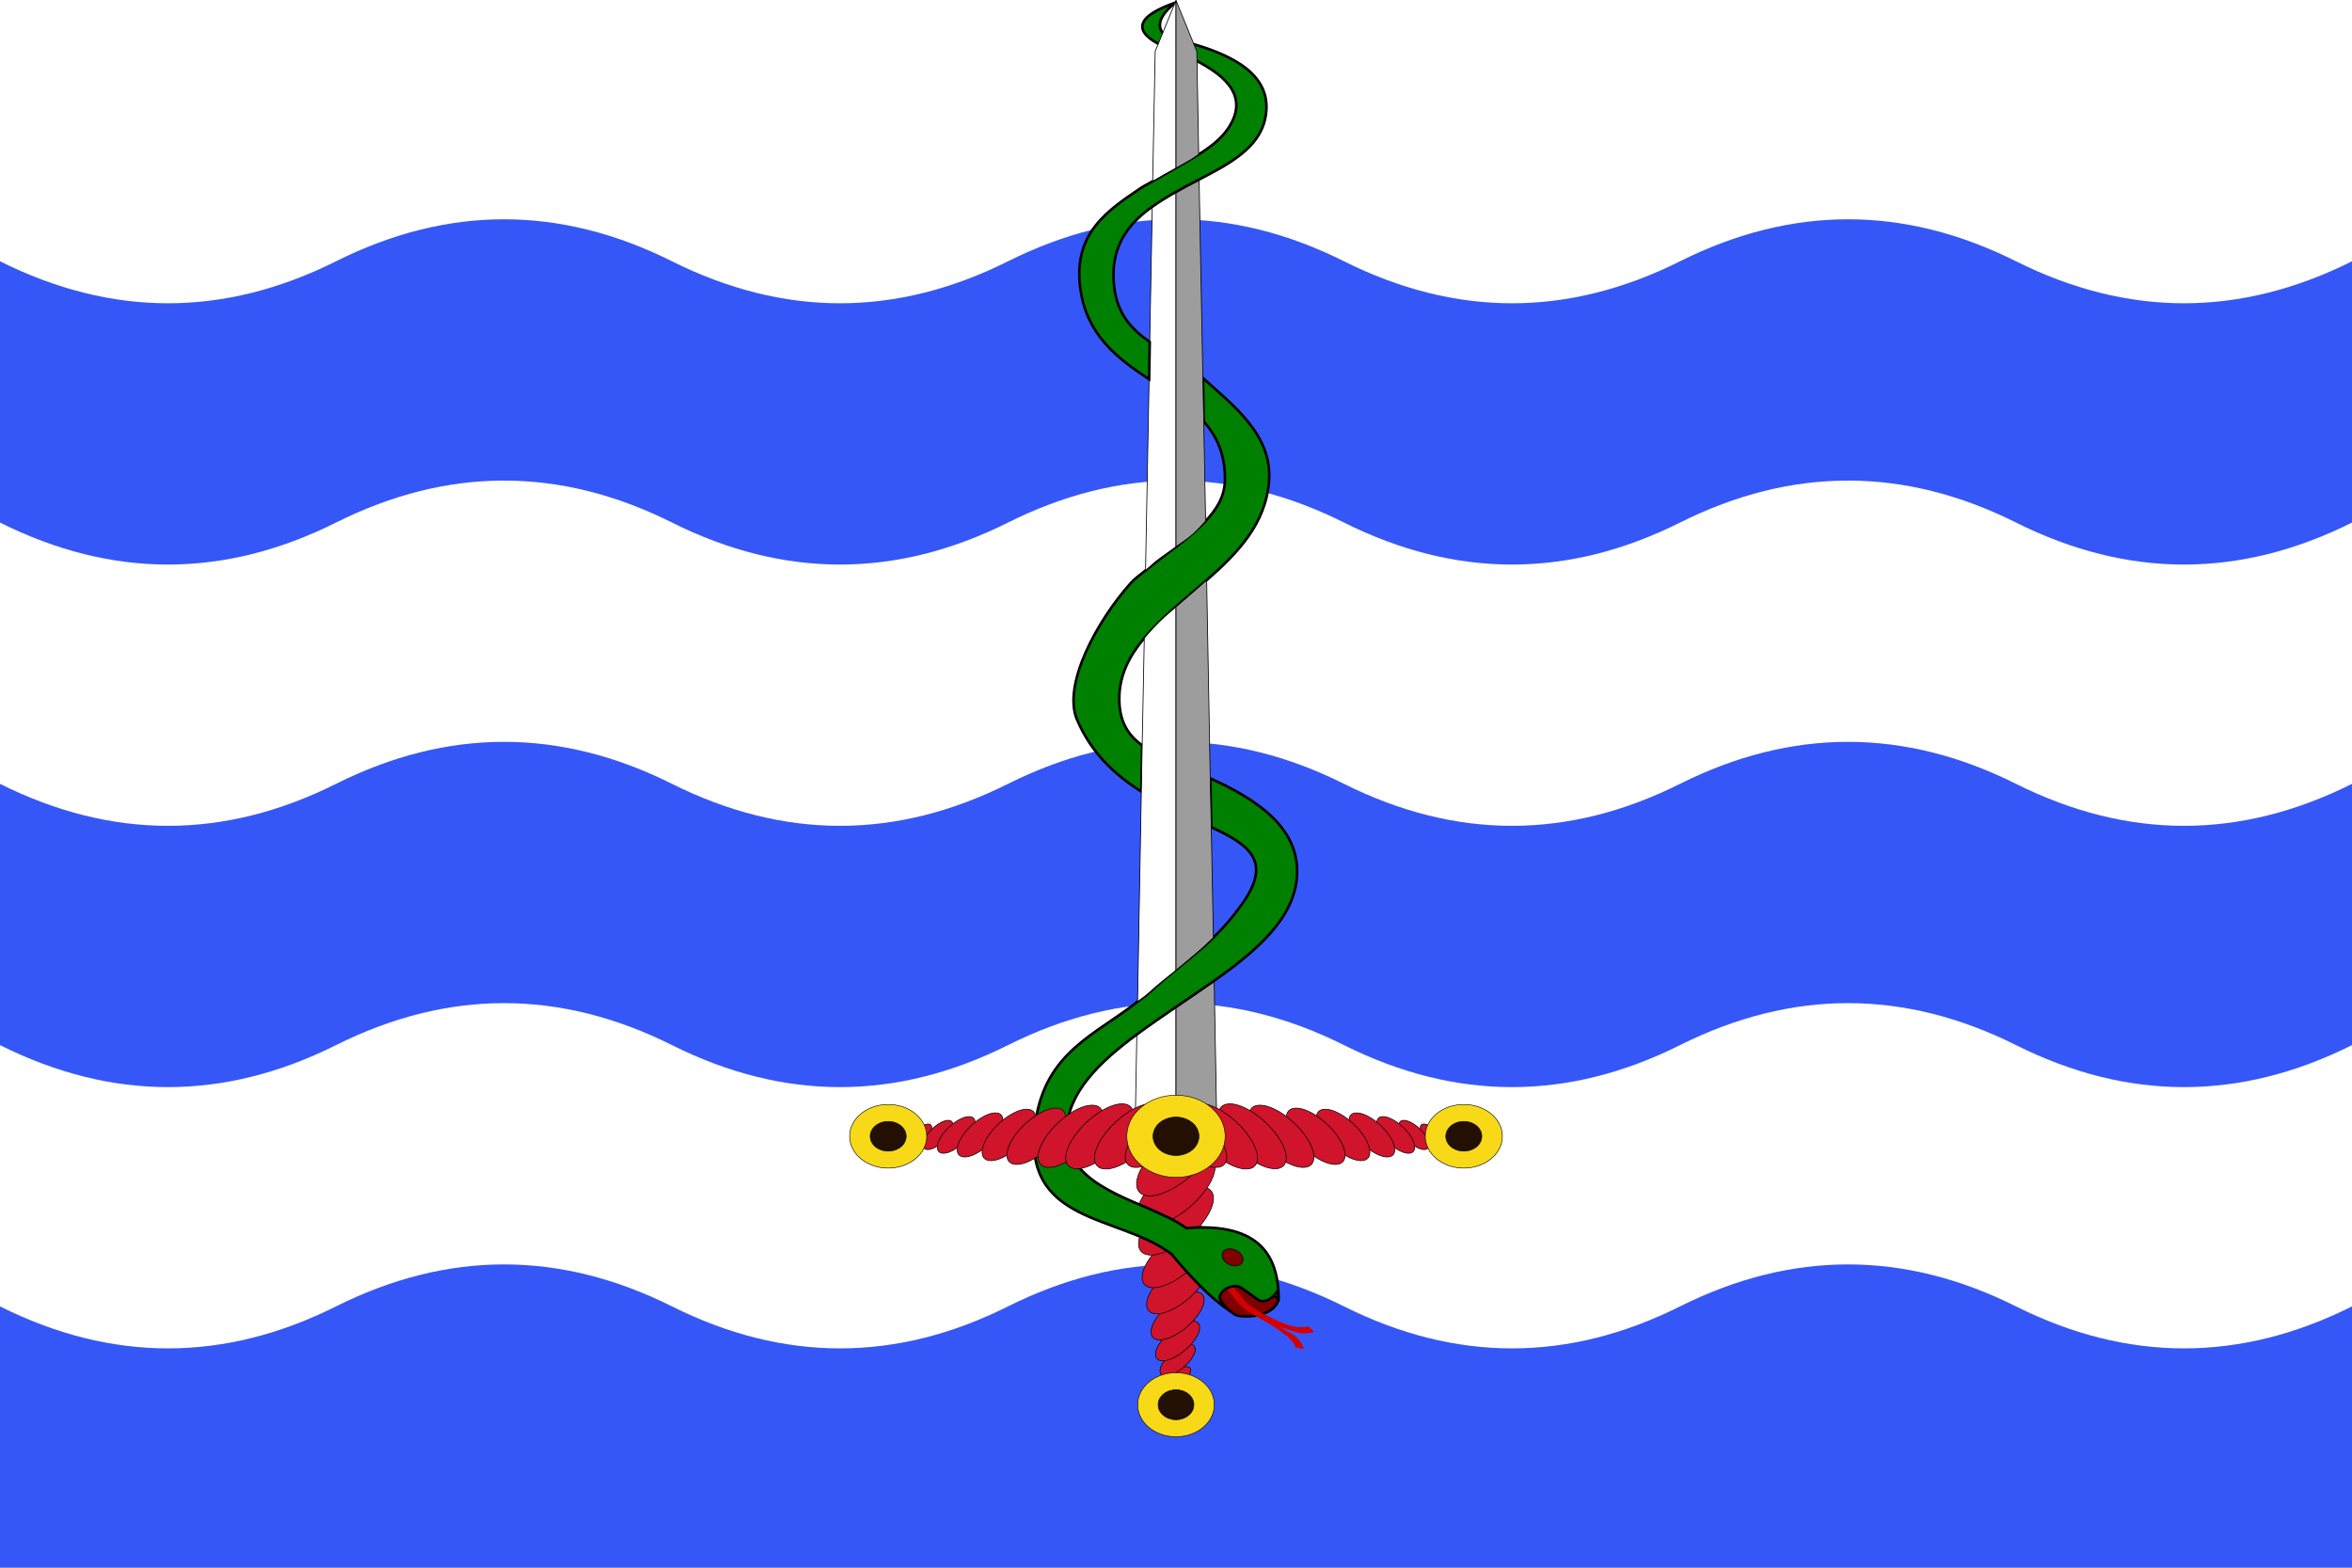 <?xml version="1.0" encoding="UTF-8"?>
<svg xmlns="http://www.w3.org/2000/svg" xmlns:xlink="http://www.w3.org/1999/xlink" width="630" height="420">
<rect width="630" height="420" fill="#3657f7"/>
<g fill="#fff">
<rect width="630" height="35"/>
<path id="w" d="M0,0c30,15 60,15 90,0s60,-15 90,0s60,15 90,0s60,-15 90,0s60,15 90,0s60,-15 90,0s60,15 90,0v70c-30,15 -60,15 -90,0s-60,-15 -90,0s-60,15 -90,0s-60,-15 -90,0s-60,15 -90,0s-60,-15 -90,0s-60,15 -90,0z"/>
<use xlink:href="#w" y="140"/>
<use xlink:href="#w" y="280"/>
</g>
<g stroke="#000" fill-rule="evenodd">
<g fill="#cf142b" stroke-width="0.18">
<path d="m318.96,367.045c0.061,1.22-1.469,3.201-3.417,4.423-1.948,1.223-3.576,1.224-3.635,0.003-0.061-1.22,1.469-3.201,3.417-4.423,1.948-1.223,3.576-1.224,3.635-0.003z"/>
<path d="m320.153,361.403c0.083,1.659-1.963,4.332-4.57,5.968s-4.787,1.617-4.868-0.044c-0.083-1.659,1.963-4.332,4.57-5.968,2.607-1.636,4.787-1.617,4.868,0.044z"/>
<path d="m321.349,355.534c0.105,2.103-2.459,5.47-5.726,7.521s-6,2.008-6.103-0.096c-0.105-2.103,2.459-5.47,5.726-7.521s6-2.008,6.103,0.096z"/>
<path d="m322.545,348.085c0.127,2.549-2.954,6.614-6.882,9.08-3.928,2.466-7.215,2.397-7.34-0.153-0.127-2.549,2.954-6.614,6.882-9.08,3.928-2.466,7.215-2.397,7.34,0.153z"/>
<path d="m323.731,339.252c0.15,2.993-3.445,7.752-8.029,10.628-4.583,2.877-8.419,2.782-8.566-0.213-0.15-2.993,3.445-7.752,8.029-10.628,4.583-2.877,8.419-2.782,8.566,0.213z"/>
<path d="m324.082,331.051c0.165,3.294-3.77,8.518-8.787,11.667-5.017,3.149-9.216,3.03-9.378-0.266-0.165-3.294,3.77-8.518,8.787-11.667,5.017-3.149,9.216-3.03,9.378,0.266z"/>
<path d="m325.034,320.831c0.182,3.639-4.165,9.41-9.708,12.889-5.543,3.479-10.182,3.348-10.361-0.293-0.182-3.639,4.165-9.41,9.708-12.889,5.543-3.479,10.182-3.348,10.361,0.293z"/>
<path d="m325.467,312.398c0.19,3.796-4.344,9.816-10.126,13.445-5.782,3.629-10.621,3.492-10.807-0.306-0.19-3.796,4.344-9.816,10.126-13.445,5.782-3.629,10.621-3.492,10.807,0.306z"/>
<path d="m325.553,304.182c0.191,3.827-4.38,9.897-10.21,13.556-5.83,3.659-10.709,3.521-10.897-0.309-0.191-3.827,4.38-9.897,10.21-13.556,5.83-3.659,10.709-3.521,10.897,0.309z"/>
<path d="m325.034,296.347c0.182,3.639-4.165,9.41-9.708,12.889-5.543,3.479-10.182,3.348-10.361-0.293-0.182-3.639,4.165-9.41,9.708-12.889,5.543-3.479,10.182-3.348,10.361,0.293z"/>
</g>
<g fill="#008000" stroke-width="0.205">
<path fill="#fff" d="m315,264.837c-2.879,2.076-9.607,6.904-10.409,7.477l-0.675,37.759h11.084v-45.236z"/>
<path fill="#9d9d9d" d="m325.128,257.5c-5.999,4.341-7.317,5.309-10.128,7.337v45.236h11.084l-0.957-52.573z"/>
<path fill="#800000" stroke-width="0.693" d="m330.693,352.13c1.638,1.095,10.244,0.951,11.669-3.702-0.591-1.586-1.003-1.094-2.229-0.693-0.591,0.194-1.275,0.835-3.856-0.687-2.564-1.512-1.363-2.573-3.309-3.133-0.052-0.015-0.102-0.029-0.151-0.043-1.815-0.507-1.836-0.552-3.765,0.169-1.958,0.732-1.886,1.082-2.42,2.03-0.521,0.924-0.649,1.326,0.416,2.71,1.076,1.397,2.007,2.254,3.645,3.349z"/>
<path fill="#d40000" stroke="none" d="m329.439,343.45-2.169-0.429s0.116,0.384,0.362,0.885c0.246,0.502,3.359,4.394,4.094,5.205,1.184,1.306,3.436,2.927,6.618,4.62,0.116,0.062,0.212,0.121,0.331,0.183,0.284,0.155,2.031,1.113,4.064,2.554,1.096,0.777,2.145,1.618,2.929,2.426s1.203,1.506,1.26,2.034l2.229,0.505c-0.121-1.134-0.981-2.29-1.99-3.33-0.43-0.443-3.654-2.118-4.147-2.533,1.782,0.544,5.42,1.882,6.371,1.695,0.951-0.187,1.972-0.111,2.679-0.469l-1.644-1.443c-1.838,0.337-3.203,0.26-4.873-0.22-1.654-0.474-3.687-1.397-6.544-2.84-0.029-0.015-0.038-0.012-0.068-0.027l-0.008,0.05c-2.837-1.515-4.772-2.894-5.656-3.87-0.554-0.611-4.625-5.963-3.683-4.619,0.201,0.286-0.155-0.38-0.155-0.38z"/>
<path stroke-width="0.693" d="m324.171,208.525,0.281,13.085c10.163,4.718,16.399,9.085,8.327,20.468-2.821,3.978-5.291,6.696-7.765,9.113-4.825,4.715-9.75,7.995-17.724,15.188-0.822,0.741-1.733,1.283-2.588,1.963-11.158,8.867-24.602,13.396-27.345,32.198-4.044,27.718,22.525,24.722,36.46,35.469,4.45,5.376,10.087,11.554,15.586,15.188-0.91-0.719-1.475-1.323-2.24-2.558-0.425-0.686-0.702-1.091-0.363-1.663,0.813-1.371,1.338-1.639,2.143-1.958,1.909-0.757,2.679-0.589,4.139,0.4,1.441,0.977,1.925,1.439,3.801,2.744,1.876,1.304,4.303-0.679,5.174-2.108,0.719-1.18-0.05,3.327,0.442,2.273,0.04-11.316-4.55-20.931-24.686-19.305-4.07-2.695-5.194-2.95-6.077-3.387-9.953-4.918-26.716-9.049-26.051-22.898,0.484-10.084,8.667-18.099,18.849-25.609,6.567-4.844,13.833-9.544,20.65-14.347,11.644-8.204,21.585-16.904,22.225-28.179,0.742-13.069-11.147-20.576-23.238-26.076z"/>
<path fill="#800000" stroke-width="0.127" d="m35.108,198.24a1.716,1.326,0,1,1,-3.433,0,1.716,1.326,0,1,1,3.433,0z" transform="matrix(1.308,1.028,-1.237,1.086,531.696,87.242)"/>
<path stroke-width="0.693" d="m322.202,101.276,0.225,11.636c3.511,3.983,5.81,8.861,5.683,15.748-0.084,4.517-2.327,7.881-5.176,10.935-4.503,4.827-10.706,8.777-16.092,13.225-1.343,1.109-2.827,2.124-3.939,3.365-8.975,10.022-18.41,27.23-14.404,36.638,3.856,9.054,10.307,14.873,17.217,19.253l0.225-12.384c-3.877-2.828-6.133-6.449-6.133-12.524,0-6.326,2.744-11.501,6.696-16.216,4.582-5.466,10.791-10.351,16.711-15.515,8.348-7.281,15.924-15.208,16.711-26.684,0.838-12.213-9.401-19.976-17.724-27.478z"/>
<path fill="#fff" d="m315,162.588c-0.986,0.856-2.04,1.703-2.982,2.57-2.029,1.869-3.843,3.801-5.514,5.795l-0.563,28.74-0.225,12.384-1.013,56.265c0.855-0.68,1.767-1.222,2.588-1.963,3.291-2.968,5.25-4.459,7.708-6.449v-42.713-12.804-41.825z"/>
<path fill="#9d9d9d" d="m323.215,155.438c-1.339,1.168-2.64,2.361-3.995,3.505-1.437,1.213-2.823,2.433-4.22,3.645v41.825,12.804,42.713c2.047-1.657,4.68-3.899,6.414-5.374,1.23-1.046,2.425-2.216,3.601-3.365l-0.563-29.581-0.281-13.085-0.957-53.087z"/>
<path fill="#fff" d="m315,51.554c-2.195,1.203-4.389,2.434-6.358,3.832l-0.675,36.217-0.169,10.001-0.957,51.218c1.192-0.984,2.2-2.065,3.489-2.991,1.562-1.122,3.095-2.257,4.67-3.365v-39.909-10.515-44.488z"/>
<path fill="#9d9d9d" d="m321.189,48.096c-1.865,0.965-3.54,1.989-5.402,2.991-0.272,0.146-0.517,0.319-0.788,0.467v44.488,10.515,39.909c1.19-0.837,2.419-1.657,3.545-2.523,1.714-1.32,3.001-2.858,4.389-4.346l-0.506-26.684-0.225-11.636-1.013-53.181z"/>
<path stroke-width="0.693" d="M315.281,10.991c-5.006-1.24-7.008-5.243-0.347-10.324-15.487,5.395-7.294,10.128-1.96,12.333,0.96-0.821,1.611-1.414,2.307-2.009z"/>
<path stroke-width="0.693" d="m318.882,11.598-0.563,2.103,2.307,2.664c7.837,4.085,14.032,9.686,8.271,18.132-1.934,2.835-4.75,4.933-7.821,6.87-3.75,2.365-8.029,4.664-12.322,7.197-1.108,0.654-2.172,1.135-3.263,1.869-8.87,5.97-17.822,12.012-16.205,26.17,1.483,12.983,9.909,19.311,18.512,25.001l0.169-10.001c-4.753-3.296-8.614-7.306-9.509-14.58-1.3-10.572,3.469-16.869,10.184-21.637,3.873-2.75,8.197-5.039,12.547-7.29,8.162-4.223,15.935-8.404,17.668-16.169,2.645-11.861-9.015-17.257-19.974-20.328z"/>
<path fill="#fff" d="m315,0.102-3.939,9.673-0.844,2.056-0.788,1.869-0.675,34.862c2.116-1.248,4.184-2.446,6.246-3.552v-31.123-2.991-10.795z"/>
<path fill="#9d9d9d" d="m315,0.102,0,10.795,0,2.991,0,31.123c1.203-0.645,2.513-1.406,3.657-2.056,0.873-0.496,1.596-1.07,2.419-1.589l-0.45-25.001-0.056-2.664-0.563-1.308-5.007-12.29z"/>
</g>
<g fill="#cf142b" stroke-width="0.18">
<path d="m381.301,301.134c1.163-0.051,3.051,1.22,4.216,2.838,1.165,1.618,1.167,2.97,0.003,3.019-1.163,0.051-3.051-1.22-4.216-2.838-1.165-1.618-1.167-2.97-0.003-3.019z"/>
<path d="m375.924,300.143c1.582-0.069,4.129,1.631,5.688,3.796s1.541,3.976-0.042,4.043c-1.582,0.069-4.129-1.631-5.688-3.796-1.56-2.165-1.541-3.976,0.042-4.043z"/>
<path d="m370.329,299.15c2.004-0.087,5.214,2.042,7.169,4.756s1.913,4.983-0.092,5.069c-2.004,0.087-5.214-2.042-7.169-4.756s-1.913-4.983,0.092-5.069z"/>
<path d="m363.23,298.156c2.429-0.106,6.304,2.454,8.654,5.716,2.35,3.262,2.285,5.992-0.146,6.096-2.429,0.106-6.304-2.454-8.654-5.716-2.35-3.262-2.285-5.992,0.146-6.096z"/>
<path d="m354.811,297.171c2.852-0.124,7.388,2.862,10.13,6.668,2.742,3.807,2.651,6.992-0.203,7.114-2.852,0.124-7.388-2.862-10.13-6.668-2.742-3.807-2.651-6.992,0.203-7.114z"/>
<path d="m346.994,296.88c3.139-0.137,8.118,3.131,11.12,7.298s2.888,7.654-0.253,7.788c-3.139,0.137-8.118-3.131-11.12-7.298-3.001-4.167-2.888-7.654,0.253-7.788z"/>
<path d="m337.253,296.089c3.468-0.151,8.969,3.459,12.285,8.063,3.316,4.604,3.191,8.456-0.28,8.605-3.468,0.151-8.969-3.459-12.285-8.063-3.316-4.604-3.191-8.456,0.28-8.605z"/>
<path d="m329.215,295.73c3.618-0.158,9.356,3.608,12.815,8.41s3.328,8.821-0.292,8.976c-3.618,0.158-9.356-3.608-12.815-8.41-3.459-4.802-3.328-8.821,0.292-8.976z"/>
<path d="m321.385,295.658c3.648-0.159,9.434,3.638,12.921,8.48,3.488,4.842,3.356,8.894-0.294,9.05-3.648,0.159-9.434-3.638-12.921-8.48-3.488-4.842-3.356-8.894,0.294-9.05z"/>
<path d="m313.917,296.089c3.468-0.151,8.969,3.459,12.285,8.063,3.316,4.604,3.191,8.456-0.28,8.605-3.468,0.151-8.969-3.459-12.285-8.063-3.316-4.604-3.191-8.456,0.28-8.605z"/>
<path d="m248.699,301.134c-1.163-0.051-3.051,1.22-4.216,2.838-1.165,1.618-1.167,2.97-0.003,3.019,1.163,0.051,3.051-1.22,4.216-2.838,1.165-1.618,1.167-2.97,0.003-3.019z"/>
<path d="m254.076,300.143c-1.582-0.069-4.129,1.631-5.688,3.796s-1.541,3.976,0.042,4.043c1.582,0.069,4.129-1.631,5.688-3.796,1.56-2.165,1.541-3.976-0.042-4.043z"/>
<path d="m259.671,299.15c-2.004-0.087-5.214,2.042-7.169,4.756-1.955,2.714-1.913,4.983,0.092,5.069,2.004,0.087,5.214-2.042,7.169-4.756,1.955-2.714,1.913-4.983-0.092-5.069z"/>
<path d="m266.77,298.156c-2.429-0.106-6.304,2.454-8.654,5.716-2.35,3.262-2.285,5.992,0.146,6.096,2.429,0.106,6.304-2.454,8.654-5.716,2.35-3.262,2.285-5.992-0.146-6.096z"/>
<path d="m275.189,297.171c-2.852-0.124-7.388,2.862-10.13,6.668-2.742,3.807-2.651,6.992,0.203,7.114,2.852,0.124,7.388-2.862,10.13-6.668,2.742-3.807,2.651-6.992-0.203-7.114z"/>
<path d="m283.006,296.88c-3.139-0.137-8.118,3.131-11.12,7.298s-2.888,7.654,0.253,7.788c3.139,0.137,8.118-3.131,11.12-7.298,3.001-4.167,2.888-7.654-0.253-7.788z"/>
<path d="m292.747,296.089c-3.468-0.151-8.969,3.459-12.285,8.063-3.316,4.604-3.191,8.456,0.28,8.605,3.468,0.151,8.969-3.459,12.285-8.063,3.316-4.604,3.191-8.456-0.28-8.605z"/>
<path d="m300.785,295.73c-3.618-0.158-9.356,3.608-12.815,8.41s-3.328,8.821,0.292,8.976c3.618,0.158,9.356-3.608,12.815-8.41,3.459-4.802,3.328-8.821-0.292-8.976z"/>
<path d="m308.615,295.658c-3.648-0.159-9.434,3.638-12.921,8.48-3.488,4.842-3.356,8.894,0.294,9.05,3.648,0.159,9.434-3.638,12.921-8.48,3.488-4.842,3.356-8.894-0.294-9.05z"/>
<path d="m316.083,296.089c-3.468-0.151-8.969,3.459-12.285,8.063-3.316,4.604-3.191,8.456,0.28,8.605,3.468,0.151,8.969-3.459,12.285-8.063,3.316-4.604,3.191-8.456-0.28-8.605z"/>
</g>
<g fill="#f7d917" stroke-width="0.15">
<path d="m325.268,376.346c0,4.738-4.597,8.579-10.268,8.579s-10.268-3.841-10.268-8.579c0-4.738,4.597-8.579,10.268-8.579,5.671,0,10.268,3.841,10.268,8.579z"/>
<path fill="#231002" d="m319.792,376.346c0,2.211-2.145,4.004-4.792,4.004s-4.792-1.792-4.792-4.004c0-2.211,2.145-4.004,4.792-4.004s4.792,1.792,4.792,4.004z"/>
<path d="m392.095,295.895c5.705,0,10.33,3.818,10.33,8.528s-4.625,8.528-10.33,8.528c-5.705,0-10.33-3.818-10.33-8.528s4.625-8.528,10.33-8.528z"/>
<path fill="#231002" d="m392.095,300.443c2.662,0,4.82,1.782,4.82,3.98s-2.158,3.98-4.82,3.98c-2.662,0-4.82-1.782-4.82-3.98s2.158-3.98,4.82-3.98z"/>
<path d="m237.905,295.895c-5.705,0-10.33,3.818-10.33,8.528s4.625,8.528,10.33,8.528c5.705,0,10.33-3.818,10.33-8.528s-4.625-8.528-10.33-8.528z"/>
<path fill="#231002" d="m237.905,300.443c-2.662,0-4.82,1.782-4.82,3.98s2.158,3.98,4.82,3.98c2.662,0,4.82-1.782,4.82-3.98s-2.158-3.98-4.82-3.98z"/>
<path d="m328.181,304.423c0,6.083-5.901,11.013-13.181,11.013-7.28,0-13.181-4.931-13.181-11.013,0-6.083,5.901-11.013,13.181-11.013,7.28,0,13.181,4.931,13.181,11.013z"/>
<path fill="#231002" d="m321.151,304.423c0,2.838-2.754,5.14-6.151,5.14s-6.151-2.301-6.151-5.14c0-2.839,2.754-5.14,6.151-5.14s6.151,2.301,6.151,5.14z"/>
</g>
</g>
</svg>